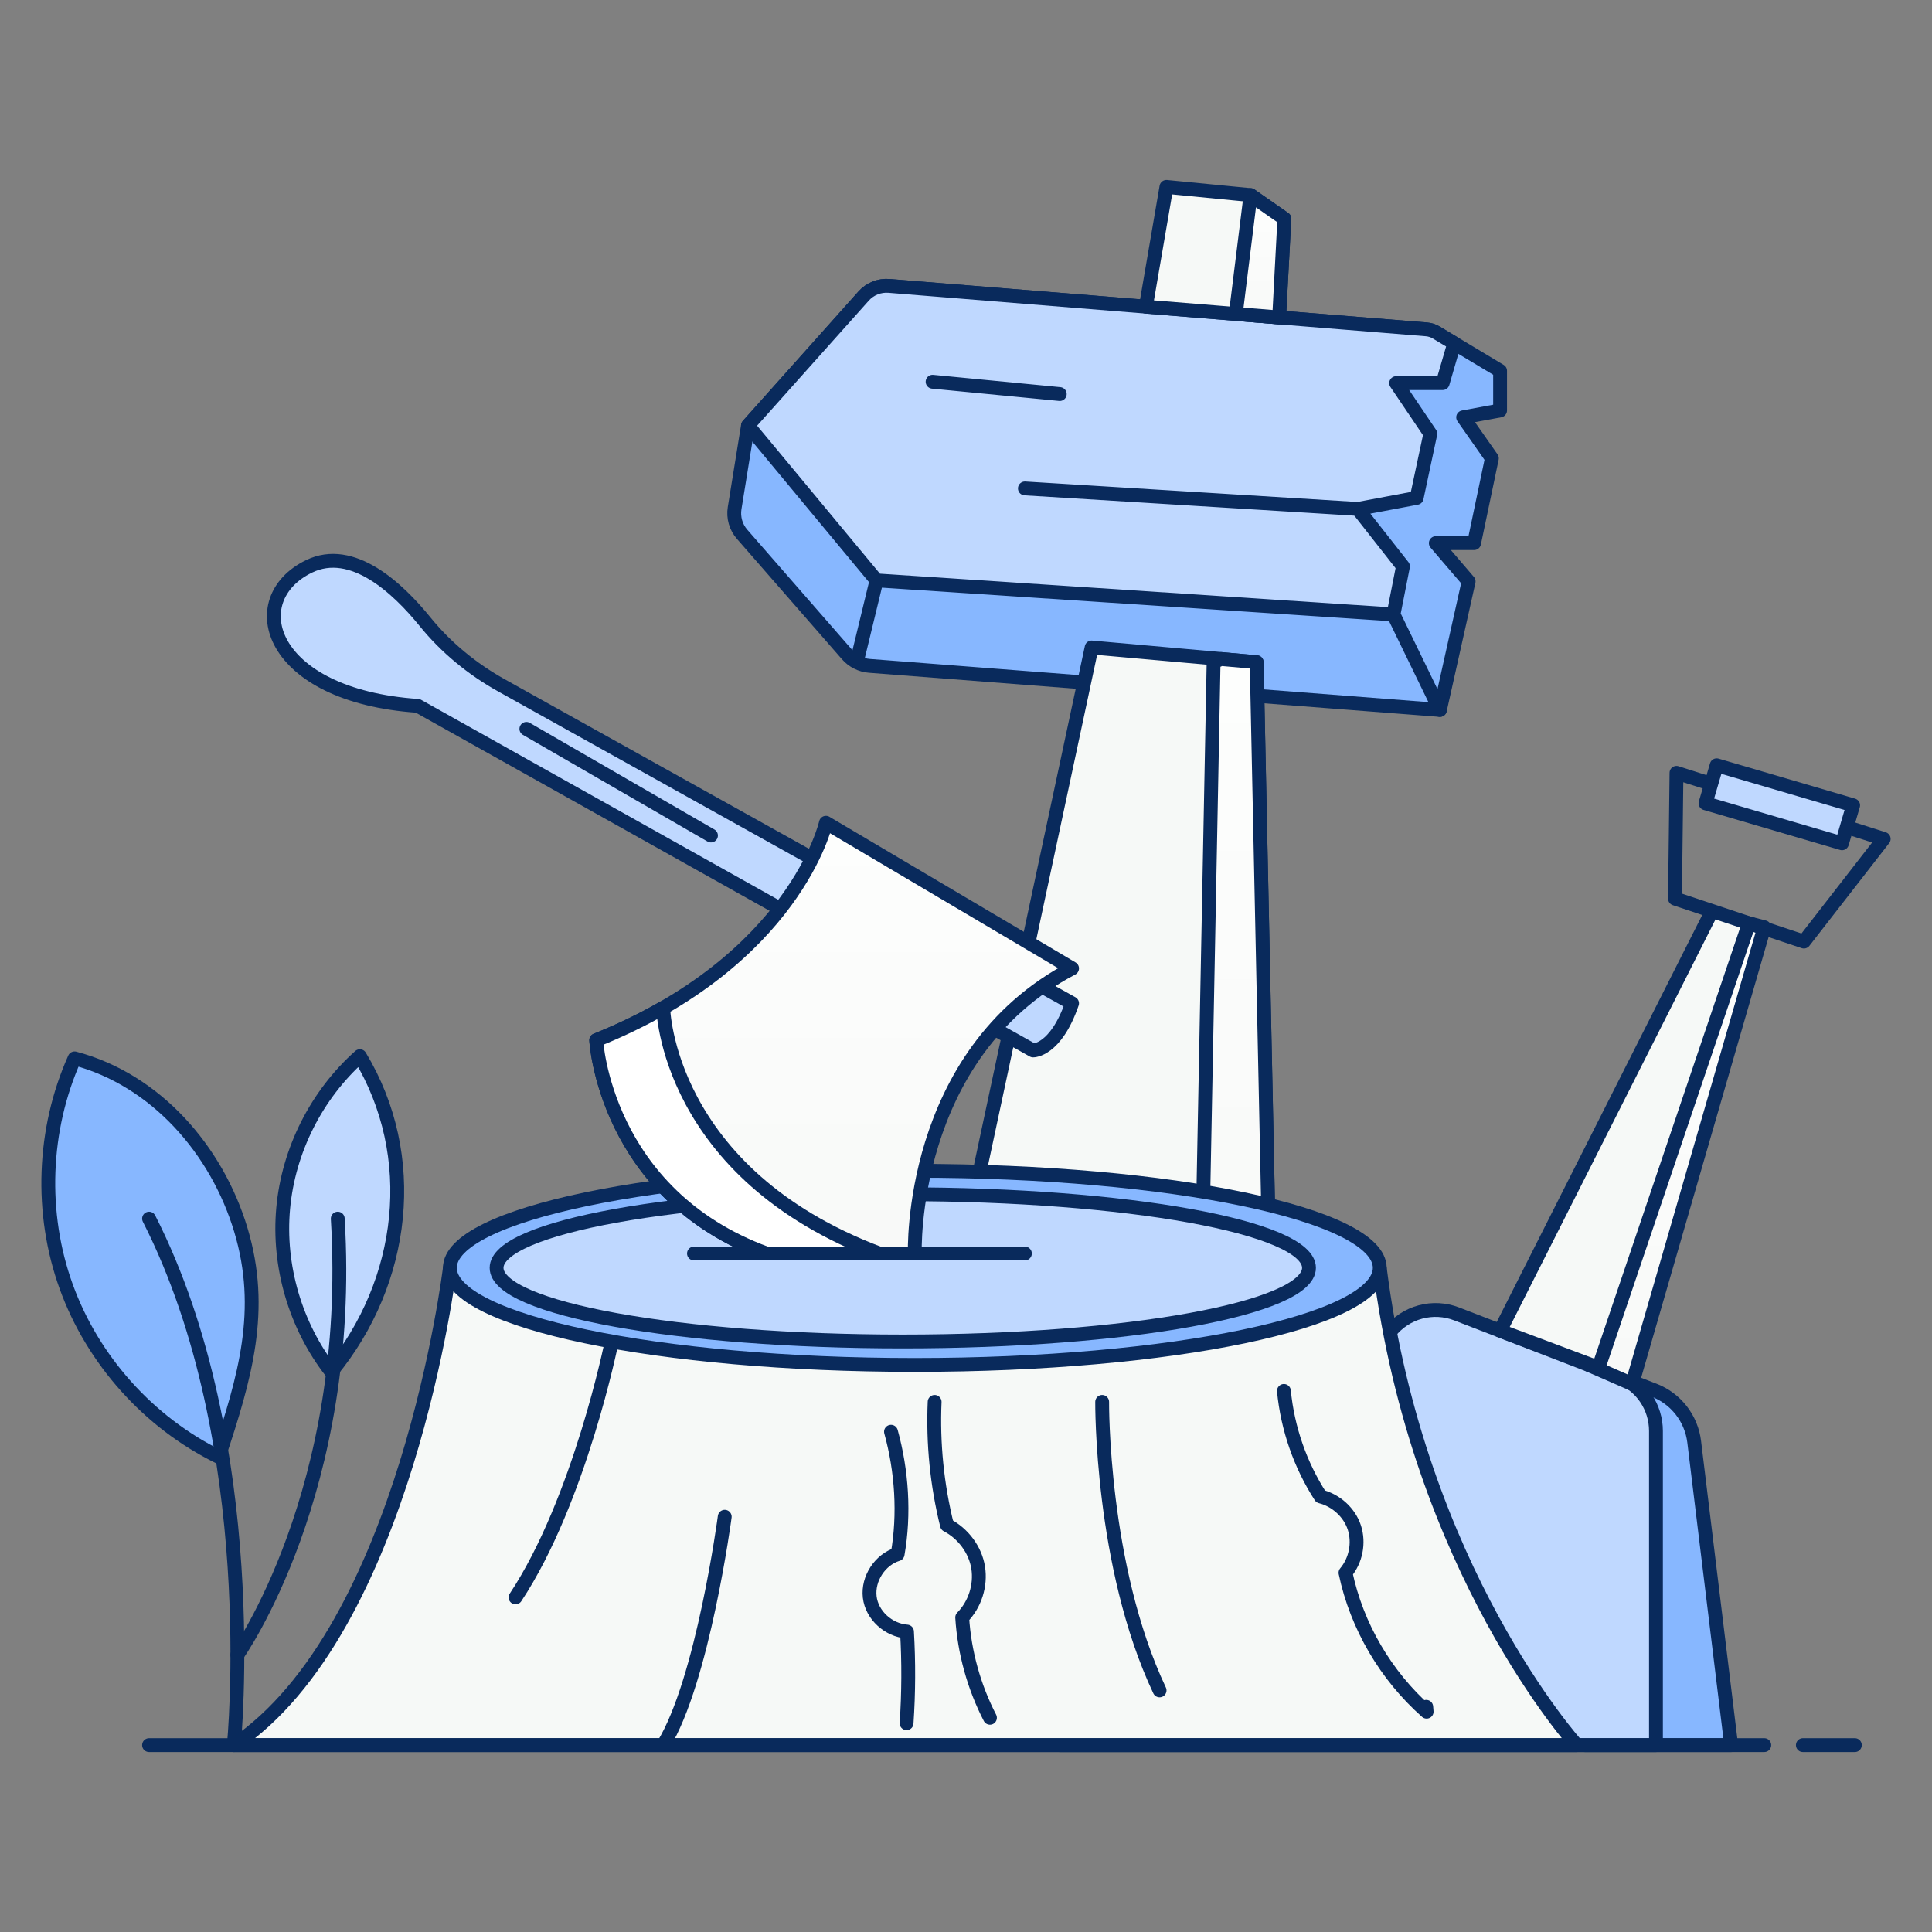 <svg width="196" height="196" viewBox="0 0 196 196" fill="none" xmlns="http://www.w3.org/2000/svg">
<rect x="0" y="0" width="196" height="196" fill="#808080" stroke="none"/>
<path d="M145.71 33.737L152.182 37.62V41.643L148.436 42.337L151.349 46.498L149.546 55.099H145.662L148.991 58.984L146.078 72.024L88.204 67.551C87.331 67.484 86.519 67.076 85.944 66.416L75.284 54.198C74.971 53.839 74.741 53.416 74.61 52.959C74.48 52.501 74.451 52.02 74.527 51.55L75.883 43.169L87.615 30.034C87.935 29.675 88.334 29.396 88.78 29.217C89.227 29.039 89.708 28.966 90.188 29.005L144.705 33.414C145.061 33.443 145.404 33.553 145.71 33.737Z" fill="#87B7FF"/>
<path d="M88.923 58.88L86.911 67.179M145.71 33.737L152.182 37.62V41.643L148.436 42.337L151.349 46.498L149.546 55.099H145.662L148.991 58.984L146.078 72.024L88.204 67.551C87.331 67.484 86.519 67.076 85.944 66.416L75.284 54.198C74.971 53.839 74.741 53.416 74.61 52.959C74.48 52.501 74.451 52.02 74.527 51.55L75.883 43.169L87.615 30.034C87.935 29.675 88.334 29.396 88.78 29.217C89.227 29.039 89.708 28.966 90.188 29.005L144.705 33.414C145.061 33.443 145.404 33.553 145.71 33.737Z" stroke="#092A5C" stroke-width="1.404" stroke-linecap="round" stroke-linejoin="round"/>
<path d="M144.705 33.414L90.188 29.005C89.709 28.966 89.227 29.039 88.781 29.217C88.334 29.396 87.935 29.675 87.615 30.034L75.883 43.169L88.923 58.88L141.369 62.334L142.332 57.458L137.755 51.631L143.72 50.509L145.107 44.001L141.639 38.868H146.356L147.531 34.829L145.711 33.737C145.405 33.553 145.061 33.443 144.705 33.414Z" fill="#BFD8FF"/>
<path d="M141.369 62.334L88.923 58.88L75.883 43.169L87.615 30.034C87.935 29.675 88.334 29.396 88.781 29.217C89.227 29.039 89.709 28.966 90.188 29.005L144.705 33.414C145.061 33.443 145.405 33.553 145.711 33.737L147.531 34.829L146.356 38.868H141.639L145.107 44.001L143.72 50.509L137.755 51.631L142.332 57.458L141.369 62.334ZM141.369 62.334L146.078 72.024" stroke="#092A5C" stroke-width="1.404" stroke-linecap="round" stroke-linejoin="round"/>
<path d="M97.604 127.167L110.745 65.686L127.489 67.179L128.846 131.818L97.604 127.167Z" fill="#F6F9F7"/>
<path d="M97.604 127.167L110.745 65.686L127.489 67.179L128.846 131.818L97.604 127.167Z" stroke="#092A5C" stroke-width="1.404" stroke-linecap="round" stroke-linejoin="round"/>
<path d="M128.846 131.818L127.488 67.179L123.871 66.856L123.119 67.179L121.89 130.783L128.846 131.818Z" fill="url(#paint0_linear_1074_594)"/>
<path d="M128.846 131.818L127.488 67.179L123.871 66.856L123.119 67.179L121.89 130.783L128.846 131.818Z" stroke="#092A5C" stroke-width="1.404" stroke-linecap="round" stroke-linejoin="round"/>
<path d="M116.245 31.112L118.333 18.961L126.864 19.793L130.298 22.186L129.767 32.206L116.245 31.112Z" fill="#F6F9F7"/>
<path d="M116.245 31.112L118.333 18.961L126.864 19.793L130.298 22.186L129.767 32.206L116.245 31.112Z" stroke="#092A5C" stroke-width="1.404" stroke-linecap="round" stroke-linejoin="round"/>
<path d="M126.864 19.794L125.368 31.85L129.767 32.206L130.298 22.186L126.864 19.794Z" fill="url(#paint1_linear_1074_594)"/>
<path d="M103.975 49.55L137.754 51.631M94.611 38.729L107.512 39.978M126.864 19.794L125.368 31.85L129.767 32.206L130.298 22.186L126.864 19.794Z" stroke="#092A5C" stroke-width="1.404" stroke-linecap="round" stroke-linejoin="round"/>
<path d="M154.274 135.808L167.802 141.035C168.891 141.455 169.845 142.164 170.562 143.085C171.279 144.006 171.733 145.104 171.874 146.263L175.626 177.039H160.783L154.274 135.808Z" fill="#87B7FF"/>
<path d="M154.274 135.808L167.802 141.035C168.891 141.455 169.845 142.164 170.562 143.085C171.279 144.006 171.733 145.104 171.874 146.263L175.626 177.039H160.783L154.274 135.808Z" stroke="#092A5C" stroke-width="1.404" stroke-linecap="round" stroke-linejoin="round"/>
<path d="M167.996 177.039V145.17C167.996 143.975 167.635 142.807 166.959 141.821C166.283 140.835 165.324 140.077 164.209 139.646L147.773 133.295C146.598 132.841 145.31 132.773 144.094 133.102C142.878 133.43 141.799 134.138 141.013 135.122L107.512 177.039L167.996 177.039Z" fill="#BFD8FF"/>
<path d="M167.996 177.039V145.17C167.996 143.975 167.635 142.807 166.959 141.821C166.283 140.835 165.324 140.077 164.209 139.646L147.773 133.295C146.598 132.841 145.31 132.773 144.094 133.102C142.878 133.43 141.799 134.138 141.013 135.122L107.512 177.039L167.996 177.039Z" stroke="#092A5C" stroke-width="1.404" stroke-linecap="round" stroke-linejoin="round"/>
<path d="M177.43 93.665L178.983 94.067L165.579 140.402L161.173 138.473L177.43 93.665Z" fill="url(#paint2_linear_1074_594)"/>
<path d="M177.43 93.665L178.983 94.067L165.579 140.402L161.173 138.473L177.43 93.665Z" stroke="#092A5C" stroke-width="1.404" stroke-linecap="round" stroke-linejoin="round"/>
<path d="M152.182 134.999L173.684 92.416L177.43 93.665L162.17 138.751L152.182 134.999Z" fill="#F6F9F7"/>
<path d="M152.182 134.999L173.684 92.416L177.43 93.665L162.17 138.75L152.182 134.999ZM183.007 95.524L169.926 91.163L170.078 78.405L191.1 85.106L183.007 95.524Z" stroke="#092A5C" stroke-width="1.404" stroke-linecap="round" stroke-linejoin="round"/>
<path d="M174.155 77.637L188 81.697L186.869 85.553L173.024 81.492L174.155 77.637Z" fill="#BFD8FF"/>
<path d="M174.155 77.637L188 81.697L186.869 85.553L173.024 81.492L174.155 77.637Z" stroke="#092A5C" stroke-width="1.404" stroke-linecap="round" stroke-linejoin="round"/>
<path d="M22.184 147.792C15.077 144.301 9.411 137.977 6.718 130.531C4.025 123.085 4.336 114.6 7.566 107.371C15.779 109.542 21.986 116.631 24.433 124.766C26.88 132.9 24.855 139.728 22.184 147.792Z" fill="#87B7FF"/>
<path d="M22.184 147.792C15.077 144.301 9.411 137.977 6.718 130.531C4.025 123.085 4.336 114.6 7.566 107.371C15.779 109.542 21.986 116.631 24.433 124.766C26.88 132.9 24.855 139.728 22.184 147.792Z" stroke="#092A5C" stroke-width="1.404" stroke-linecap="round" stroke-linejoin="round"/>
<path d="M33.607 139.169C29.977 134.517 28.196 128.462 28.728 122.585C29.261 116.708 32.102 111.072 36.508 107.148C42.625 117.291 41.117 130.009 33.607 139.169Z" fill="#BFD8FF"/>
<path d="M33.607 139.169C29.977 134.517 28.196 128.462 28.728 122.585C29.261 116.708 32.102 111.072 36.508 107.148C42.625 117.291 41.117 130.009 33.607 139.169Z" stroke="#092A5C" stroke-width="1.404" stroke-linecap="round" stroke-linejoin="round"/>
<path d="M23.722 177.039C23.722 177.039 26.774 146.519 15.121 123.629" stroke="#092A5C" stroke-width="1.404" stroke-linecap="round" stroke-linejoin="round"/>
<path d="M24.082 167.883C24.082 167.883 35.93 151.236 34.265 123.629" stroke="#092A5C" stroke-width="1.404" stroke-linecap="round" stroke-linejoin="round"/>
<path d="M139.974 128.624H45.641C45.641 128.624 41.201 165.386 23.722 177.039H159.951C159.951 177.039 143.858 159.282 139.974 128.624Z" fill="#F6F9F7"/>
<path d="M139.974 128.624H45.641C45.641 128.624 41.201 165.386 23.722 177.039H159.951C159.951 177.039 143.858 159.282 139.974 128.624Z" stroke="#092A5C" stroke-width="1.404" stroke-linecap="round" stroke-linejoin="round"/>
<path d="M92.807 138.473C118.857 138.473 139.974 134.063 139.974 128.624C139.974 123.184 118.857 118.774 92.807 118.774C66.758 118.774 45.641 123.184 45.641 128.624C45.641 134.063 66.758 138.473 92.807 138.473Z" fill="#87B7FF"/>
<path d="M92.807 138.473C118.857 138.473 139.974 134.063 139.974 128.624C139.974 123.184 118.857 118.774 92.807 118.774C66.758 118.774 45.641 123.184 45.641 128.624C45.641 134.063 66.758 138.473 92.807 138.473Z" stroke="#092A5C" stroke-width="1.404" stroke-linecap="round" stroke-linejoin="round"/>
<path d="M91.588 136.093C114.347 136.093 132.797 132.749 132.797 128.623C132.797 124.498 114.347 121.154 91.588 121.154C68.828 121.154 50.378 124.498 50.378 128.623C50.378 132.749 68.828 136.093 91.588 136.093Z" fill="#BFD8FF"/>
<path d="M70.403 127.167H103.975" stroke="#092A5C" stroke-width="1.404" stroke-linecap="round" stroke-linejoin="round"/>
<path d="M91.588 136.093C114.347 136.093 132.797 132.749 132.797 128.623C132.797 124.498 114.347 121.154 91.588 121.154C68.828 121.154 50.378 124.498 50.378 128.623C50.378 132.749 68.828 136.093 91.588 136.093Z" stroke="#092A5C" stroke-width="1.404" stroke-linecap="round" stroke-linejoin="round"/>
<path d="M62.06 136.093C62.06 136.093 58.819 152.207 52.3 162.056M94.818 142.222C94.636 146.426 95.058 150.635 96.07 154.721C97.701 155.565 98.946 157.218 99.234 159.032C99.522 160.846 98.903 162.781 97.614 164.09C97.832 167.612 98.809 171.134 100.43 174.268M91.972 174.819C92.181 171.724 92.195 168.619 92.014 165.522C90.146 165.385 88.445 163.871 88.232 162.01C88.019 160.149 89.274 158.225 91.063 157.67C91.78 153.62 91.488 149.212 90.391 145.248M73.524 153.872C73.524 153.872 71.305 170.519 67.282 177.039M111.813 142.222C111.813 142.222 111.674 158.866 117.639 171.49M130.253 141.11C130.62 144.906 131.906 148.609 133.972 151.815C135.544 152.212 136.907 153.442 137.403 154.986C137.899 156.529 137.546 158.317 136.501 159.556C137.638 164.967 140.589 169.986 144.731 173.649L144.691 173.154M15.121 177.039H178.984M182.9 177.039H188.172" stroke="#092A5C" stroke-width="1.404" stroke-linecap="round" stroke-linejoin="round"/>
<path d="M108.761 101.784L50.886 69.537C47.915 67.881 45.255 65.704 43.113 63.062C40.353 59.659 35.739 55.33 31.352 57.458C24.485 60.787 27.19 70.567 42.38 71.608L104.807 106.567C104.807 106.567 107.096 106.617 108.761 101.784L108.761 101.784Z" fill="#BFD8FF"/>
<path d="M108.761 101.784L50.886 69.537C47.915 67.881 45.255 65.704 43.113 63.062C40.353 59.659 35.739 55.33 31.352 57.458C24.485 60.787 27.19 70.567 42.38 71.608L104.807 106.567C104.807 106.567 107.096 106.617 108.761 101.784L108.761 101.784Z" stroke="#092A5C" stroke-width="1.404" stroke-linecap="round" stroke-linejoin="round"/>
<path d="M108.761 98.243L83.79 83.469C83.79 83.469 80.669 97.411 60.484 105.526C60.484 105.526 61.316 121.133 77.755 127.167H92.807C92.807 127.167 92.114 106.983 108.761 98.243Z" fill="url(#paint3_linear_1074_594)"/>
<path d="M108.761 98.243L83.79 83.469C83.79 83.469 80.669 97.411 60.484 105.526C60.484 105.526 61.316 121.133 77.755 127.167H92.807C92.807 127.167 92.114 106.983 108.761 98.243Z" stroke="#092A5C" stroke-width="1.404" stroke-linecap="round" stroke-linejoin="round"/>
<path d="M67.282 102.248C65.264 103.406 63.007 104.511 60.484 105.526C60.484 105.526 61.316 121.133 77.755 127.167H89.2C67.604 119.01 67.282 102.248 67.282 102.248Z" fill="white"/>
<path d="M53.4 73.943L72.128 84.764M67.282 102.248C65.264 103.406 63.008 104.511 60.484 105.526C60.484 105.526 61.317 121.133 77.756 127.167H89.201C67.604 119.01 67.282 102.248 67.282 102.248Z" stroke="#092A5C" stroke-width="1.404" stroke-linecap="round" stroke-linejoin="round"/>
<defs>
<linearGradient id="paint0_linear_1074_594" x1="125.368" y1="66.856" x2="125.368" y2="131.818" gradientUnits="userSpaceOnUse">
<stop stop-color="#FDFEFD"/>
<stop offset="1" stop-color="#F8F9F8"/>
</linearGradient>
<linearGradient id="paint1_linear_1074_594" x1="127.833" y1="19.794" x2="127.833" y2="32.206" gradientUnits="userSpaceOnUse">
<stop stop-color="#FDFEFD"/>
<stop offset="1" stop-color="#F8F9F8"/>
</linearGradient>
<linearGradient id="paint2_linear_1074_594" x1="170.078" y1="93.665" x2="170.078" y2="140.402" gradientUnits="userSpaceOnUse">
<stop stop-color="#FDFEFD"/>
<stop offset="1" stop-color="#F8F9F8"/>
</linearGradient>
<linearGradient id="paint3_linear_1074_594" x1="84.622" y1="83.469" x2="84.622" y2="127.167" gradientUnits="userSpaceOnUse">
<stop stop-color="#FDFEFD"/>
<stop offset="1" stop-color="#F8F9F8"/>
</linearGradient>
</defs>
</svg>
